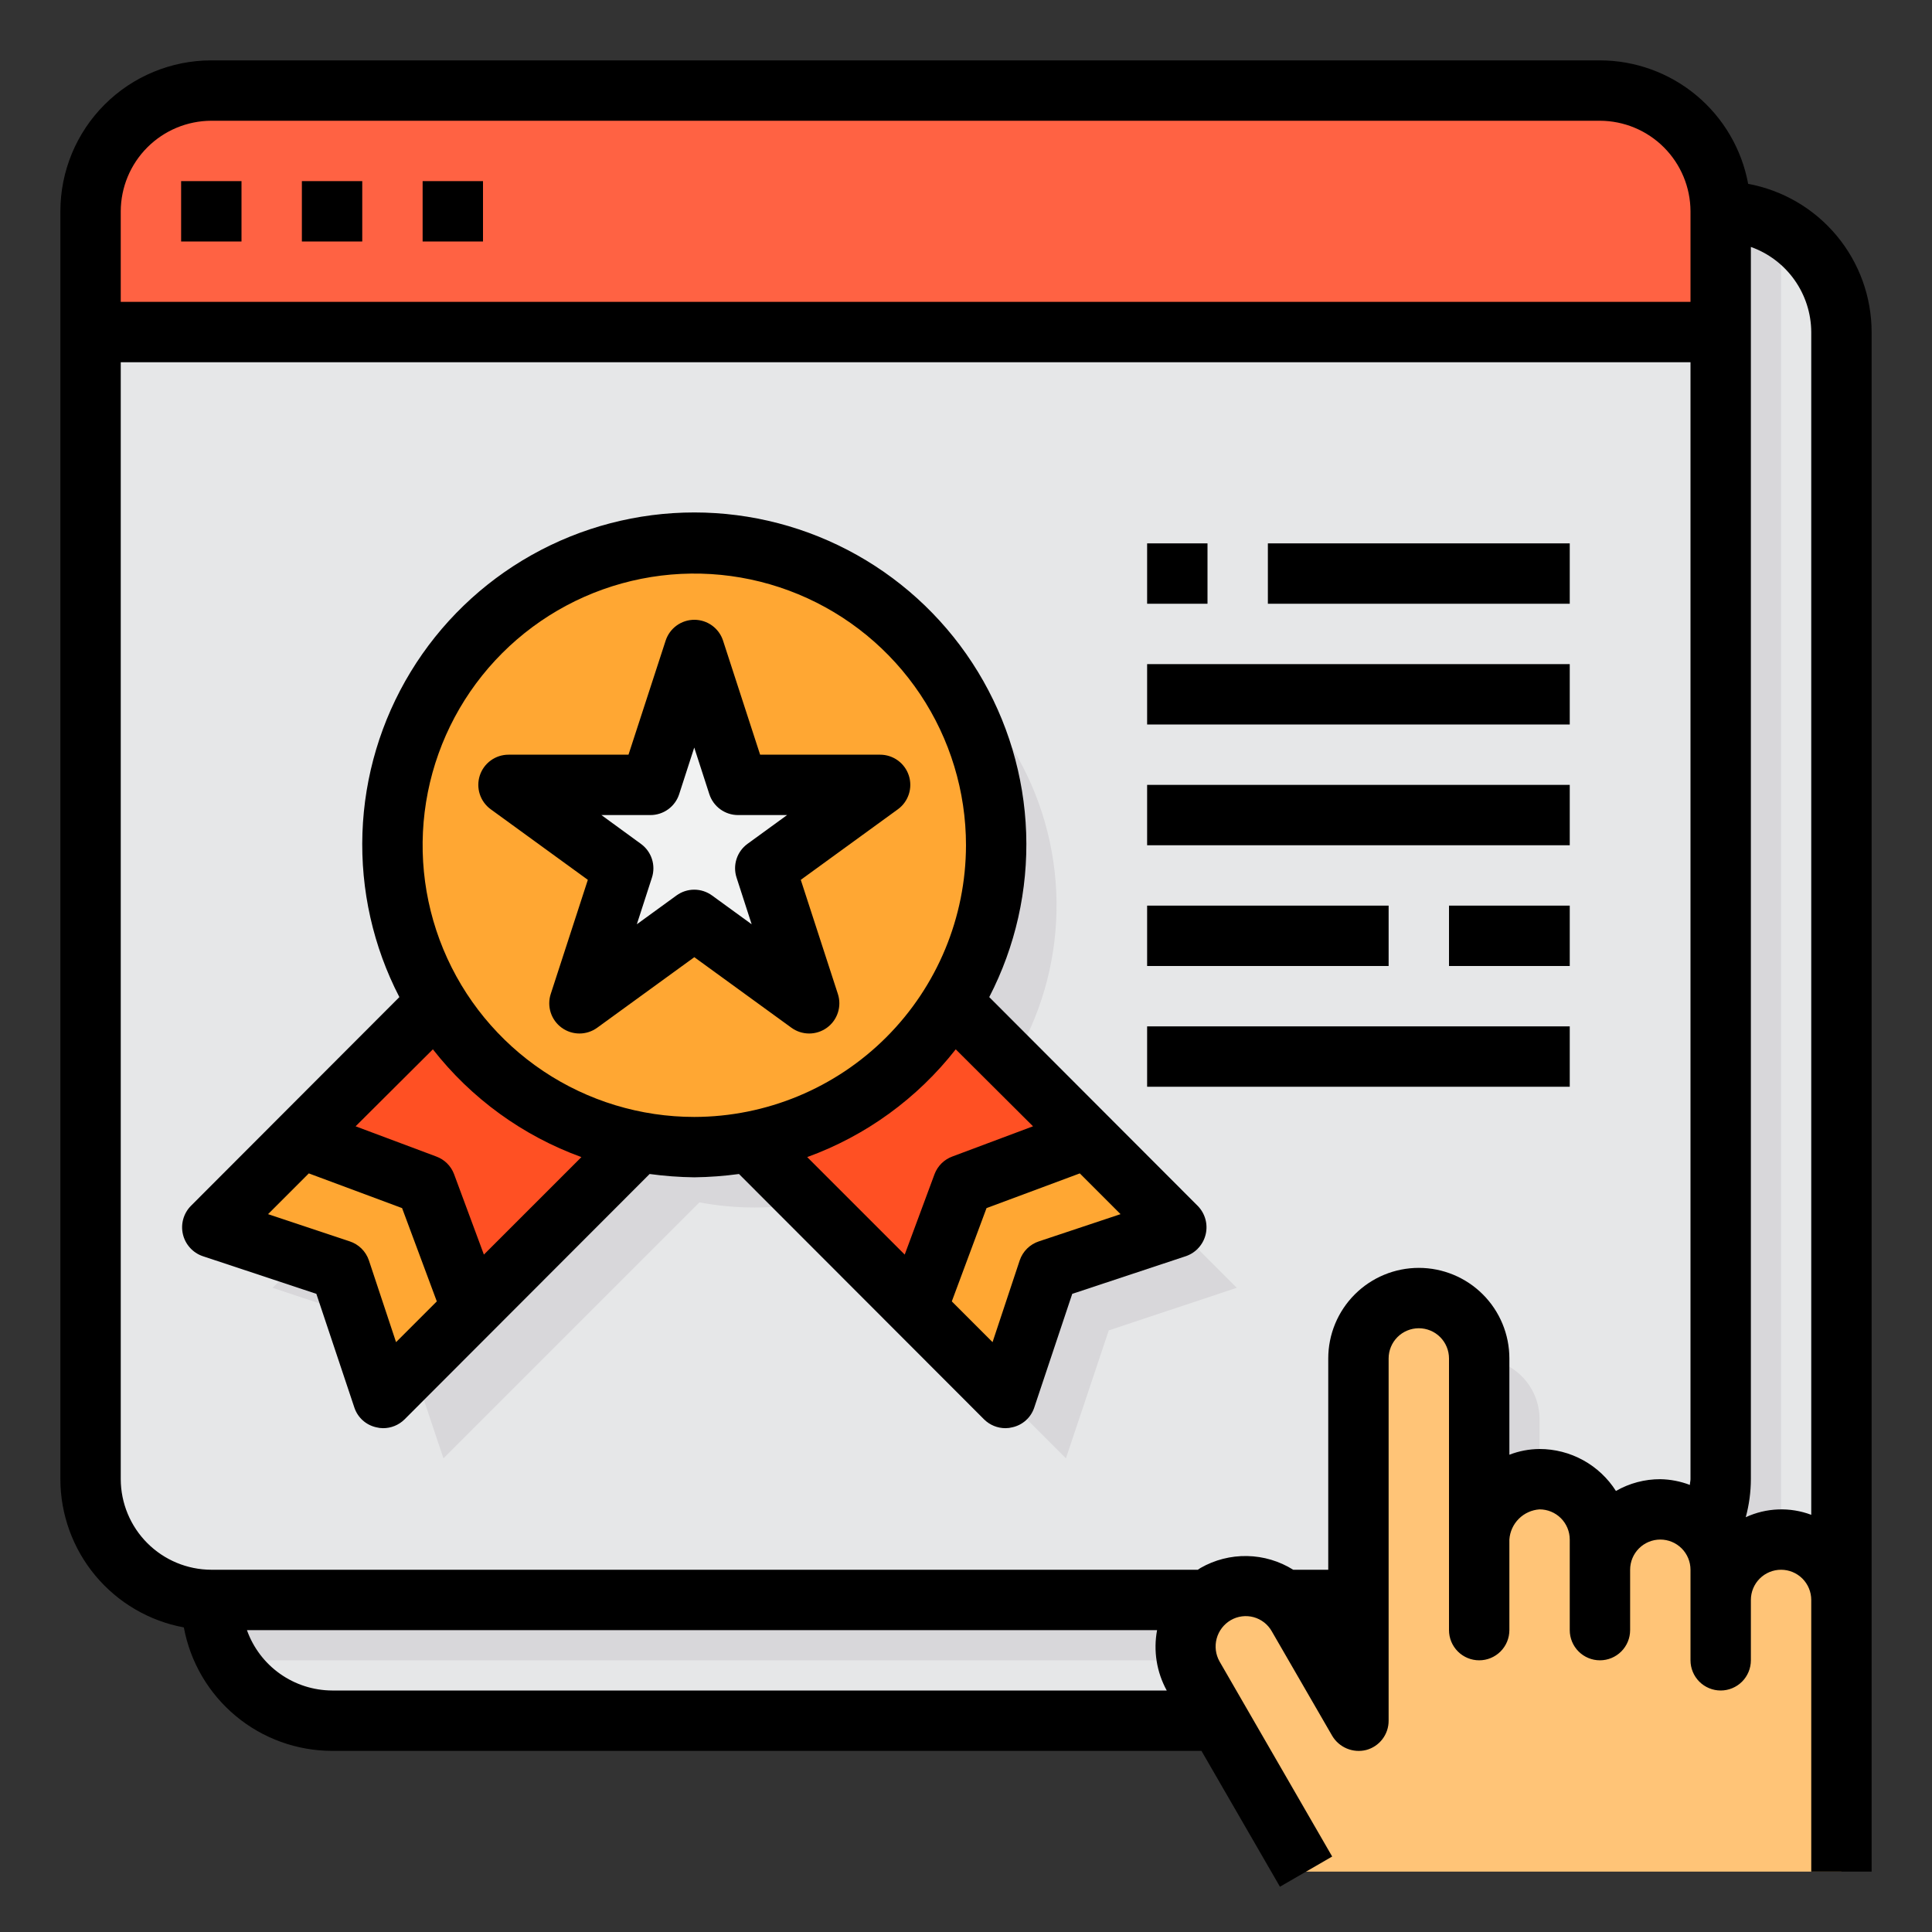 <?xml version="1.0" encoding="UTF-8"?>
<svg xmlns="http://www.w3.org/2000/svg" width="252" height="252" viewBox="0 0 252 252" fill="none">
  <rect x="0" y="0" width="252" height="252" fill="#333333" stroke="none"/>
  <path d="M240.188 43.312V208.688C240.188 212.865 238.528 216.871 235.574 219.824C232.621 222.778 228.615 224.438 224.438 224.438H43.312C40.282 224.437 37.315 223.559 34.772 221.911C32.229 220.262 30.217 217.912 28.98 215.145C28.048 213.12 27.564 210.917 27.562 208.688V43.312C27.562 39.135 29.222 35.129 32.176 32.176C35.129 29.222 39.135 27.562 43.312 27.562H224.438C226.667 27.564 228.87 28.048 230.895 28.98C233.662 30.217 236.012 32.229 237.661 34.772C239.309 37.315 240.187 40.282 240.188 43.312Z" fill="#E6E7E8"></path>
  <path d="M232.312 35.438V200.812C232.312 204.99 230.653 208.996 227.699 211.949C224.746 214.903 220.74 216.562 216.562 216.562H35.438C33.208 216.561 31.005 216.077 28.98 215.145C28.048 213.12 27.564 210.917 27.562 208.688V43.312C27.562 39.135 29.222 35.129 32.176 32.176C35.129 29.222 39.135 27.562 43.312 27.562H224.438C226.667 27.564 228.87 28.048 230.895 28.98C231.827 31.005 232.311 33.208 232.312 35.438Z" fill="#D8D7DA"></path>
  <path d="M224.438 27.562V43.312H11.812V27.562C11.812 23.385 13.472 19.379 16.426 16.426C19.379 13.472 23.385 11.812 27.562 11.812H208.688C212.865 11.812 216.871 13.472 219.824 16.426C222.778 19.379 224.438 23.385 224.438 27.562Z" fill="#FF6243"></path>
  <path d="M224.438 43.312V192.938C224.438 197.115 222.778 201.121 219.824 204.074C216.871 207.028 212.865 208.688 208.688 208.688H27.562C23.385 208.688 19.379 207.028 16.426 204.074C13.472 201.121 11.812 197.115 11.812 192.938V43.312H224.438Z" fill="#E6E7E8"></path>
  <path d="M177.187 218.689L180.494 224.438H162.697C162.366 223.013 162.434 221.525 162.892 220.136C163.35 218.747 164.182 217.511 165.296 216.563C165.66 216.278 166.042 216.015 166.437 215.775C167.334 215.257 168.324 214.922 169.35 214.788C170.376 214.655 171.419 214.725 172.418 214.996C173.417 215.267 174.353 215.733 175.171 216.366C175.99 217 176.675 217.789 177.187 218.689Z" fill="#D8D7DA"></path>
  <path d="M240.188 208.688C240.188 212.865 238.528 216.871 235.574 219.824C232.621 222.778 228.615 224.438 224.438 224.438H185.062V185.062C185.069 182.976 185.9 180.976 187.376 179.501C188.851 178.025 190.851 177.194 192.938 177.188C195.021 177.203 197.015 178.038 198.489 179.511C199.962 180.985 200.797 182.979 200.812 185.062V208.688C200.885 206.622 201.738 204.661 203.199 203.199C204.661 201.738 206.622 200.885 208.688 200.812C210.771 200.828 212.765 201.663 214.239 203.136C215.712 204.61 216.547 206.604 216.562 208.688V212.625C216.569 210.538 217.4 208.539 218.876 207.063C220.351 205.588 222.351 204.756 224.438 204.75C225.471 204.744 226.496 204.947 227.45 205.347C228.404 205.746 229.267 206.333 229.989 207.073C230.233 207.304 230.457 207.554 230.659 207.821C231.742 209.187 232.325 210.882 232.312 212.625V216.562C232.319 214.476 233.15 212.476 234.626 211.001C236.101 209.525 238.101 208.694 240.188 208.688Z" fill="#D8D7DA"></path>
  <path d="M240.188 208.688V244.125H170.376L158.996 224.438L155.689 218.689C154.752 217.085 154.412 215.202 154.729 213.372C155.046 211.542 156 209.883 157.421 208.688C157.786 208.403 158.167 208.14 158.563 207.9C159.46 207.382 160.449 207.047 161.476 206.913C162.502 206.78 163.545 206.85 164.544 207.121C165.543 207.392 166.479 207.857 167.297 208.491C168.115 209.125 168.8 209.914 169.313 210.814L177.188 224.438V177.188C177.194 175.101 178.026 173.101 179.501 171.626C180.977 170.15 182.976 169.319 185.063 169.312C187.146 169.328 189.14 170.163 190.614 171.636C192.088 173.11 192.922 175.104 192.938 177.188V200.812C193.01 198.747 193.863 196.786 195.324 195.324C196.786 193.863 198.747 193.01 200.813 192.938C202.896 192.953 204.89 193.788 206.364 195.261C207.838 196.735 208.672 198.729 208.688 200.812V204.75C208.694 202.663 209.526 200.664 211.001 199.188C212.477 197.713 214.476 196.881 216.563 196.875C217.597 196.869 218.621 197.072 219.575 197.472C220.529 197.871 221.393 198.458 222.114 199.198C222.358 199.429 222.582 199.679 222.784 199.946C223.867 201.312 224.451 203.007 224.438 204.75V208.688C224.444 206.601 225.276 204.601 226.751 203.126C228.227 201.65 230.226 200.819 232.313 200.812C234.396 200.828 236.39 201.663 237.864 203.136C239.338 204.61 240.172 206.604 240.188 208.688Z" fill="#FFC477"></path>
  <path d="M149.703 156.359L132.023 138.64C135.675 132.672 137.671 125.838 137.804 118.843C137.938 111.847 136.205 104.942 132.784 98.839C129.364 92.735 124.378 87.653 118.341 84.116C112.304 80.579 105.433 78.715 98.437 78.715C91.44 78.715 84.569 80.579 78.532 84.116C72.495 87.653 67.51 92.735 64.089 98.839C60.668 104.942 58.935 111.847 59.069 118.843C59.203 125.838 61.198 132.672 64.85 138.64L47.17 156.359L35.555 167.974L52.25 173.526L57.841 190.221L69.417 178.645L91.231 156.831C95.993 157.724 100.88 157.724 105.642 156.831L127.456 178.645L139.032 190.221L144.623 173.526L161.318 167.974L149.703 156.359Z" fill="#D8D7DA"></path>
  <path d="M141.829 148.482L153.445 160.098L136.75 165.65L131.158 182.345L119.582 170.769L125.606 154.507L141.829 148.482Z" fill="#FFA733"></path>
  <path d="M124.149 130.764L141.828 148.482L125.606 154.507L119.581 170.769L97.768 148.955C103.199 147.953 108.357 145.815 112.903 142.68C117.45 139.545 121.282 135.484 124.149 130.764Z" fill="#FF5023"></path>
  <path d="M129.938 110.249C129.938 118.037 127.628 125.65 123.302 132.125C118.975 138.6 112.826 143.647 105.631 146.627C98.436 149.607 90.519 150.387 82.881 148.868C75.243 147.349 68.227 143.598 62.72 138.092C57.214 132.585 53.463 125.569 51.944 117.931C50.425 110.293 51.205 102.376 54.185 95.181C57.165 87.986 62.212 81.837 68.687 77.51C75.162 73.184 82.775 70.874 90.562 70.874C95.745 70.831 100.885 71.82 105.681 73.784C110.478 75.748 114.836 78.646 118.501 82.311C122.166 85.976 125.064 90.334 127.028 95.13C128.991 99.927 129.981 105.067 129.938 110.249Z" fill="#FFA733"></path>
  <path d="M114.817 102.374L99.815 113.242L105.524 130.882L90.562 119.975L75.599 130.882L81.308 113.242L66.307 102.374H84.852L90.562 84.773L96.271 102.374H114.817Z" fill="#F1F2F2"></path>
  <path d="M83.358 148.955L61.544 170.769L55.519 154.507L39.297 148.482L56.976 130.764C59.843 135.484 63.675 139.545 68.222 142.68C72.769 145.815 77.926 147.953 83.358 148.955Z" fill="#FF5023"></path>
  <path d="M55.518 154.507L61.542 170.769L49.966 182.345L44.375 165.65L27.68 160.098L39.295 148.482L55.518 154.507Z" fill="#FFA733"></path>
  <path d="M104.45 114.762L117.113 105.56C117.786 105.072 118.286 104.382 118.543 103.591C118.8 102.801 118.8 101.949 118.543 101.158C118.286 100.367 117.785 99.678 117.112 99.189C116.439 98.701 115.629 98.437 114.798 98.438H99.146L94.307 83.55C94.048 82.762 93.547 82.076 92.875 81.59C92.204 81.104 91.395 80.842 90.566 80.842C89.737 80.842 88.929 81.104 88.257 81.59C87.585 82.076 87.085 82.762 86.826 83.55L81.978 98.438H66.327C65.495 98.437 64.685 98.701 64.012 99.189C63.339 99.678 62.839 100.367 62.581 101.158C62.325 101.949 62.324 102.801 62.581 103.591C62.838 104.382 63.339 105.072 64.012 105.56L76.675 114.762L71.835 129.65C71.578 130.441 71.578 131.293 71.835 132.084C72.092 132.875 72.593 133.564 73.266 134.053C73.939 134.542 74.749 134.805 75.581 134.805C76.412 134.805 77.223 134.541 77.895 134.052L90.562 124.85L103.229 134.052C103.902 134.541 104.712 134.805 105.544 134.805C106.375 134.805 107.186 134.542 107.859 134.053C108.531 133.564 109.032 132.875 109.289 132.084C109.546 131.293 109.546 130.441 109.289 129.65L104.45 114.762ZM96.075 114.475L98.043 120.558L92.87 116.798C92.197 116.309 91.386 116.045 90.554 116.045C89.722 116.045 88.912 116.309 88.239 116.798L83.065 120.558L85.034 114.475C85.291 113.684 85.29 112.832 85.033 112.041C84.775 111.25 84.274 110.561 83.601 110.073L78.443 106.312H84.841C85.672 106.312 86.483 106.049 87.155 105.56C87.828 105.072 88.329 104.382 88.586 103.592L90.554 97.508L92.523 103.592C92.78 104.382 93.281 105.072 93.953 105.56C94.626 106.049 95.436 106.312 96.268 106.312H102.666L97.492 110.073C96.822 110.563 96.324 111.253 96.069 112.044C95.814 112.835 95.817 113.685 96.075 114.475Z" fill="black"></path>
  <path d="M149.625 70.875H157.5V78.75H149.625V70.875Z" fill="black"></path>
  <path d="M165.375 70.875H204.75V78.75H165.375V70.875Z" fill="black"></path>
  <path d="M149.625 86.625H204.75V94.5H149.625V86.625Z" fill="black"></path>
  <path d="M149.625 102.375H204.75V110.25H149.625V102.375Z" fill="black"></path>
  <path d="M149.625 133.875H204.75V141.75H149.625V133.875Z" fill="black"></path>
  <path d="M149.625 118.125H181.125V126H149.625V118.125Z" fill="black"></path>
  <path d="M189 118.125H204.75V126H189V118.125Z" fill="black"></path>
  <path d="M228.021 23.979C227.184 19.461 224.793 15.377 221.263 12.436C217.732 9.494 213.283 7.881 208.688 7.875H27.562C22.341 7.875 17.334 9.949 13.641 13.641C9.949 17.334 7.875 22.341 7.875 27.562V192.938C7.881 197.533 9.494 201.982 12.436 205.513C15.377 209.043 19.461 211.434 23.979 212.271C24.816 216.789 27.206 220.873 30.738 223.814C34.268 226.756 38.717 228.369 43.312 228.375H156.712L166.95 246.094L173.762 242.156L159.075 216.72C158.56 215.81 158.424 214.733 158.696 213.724C158.969 212.714 159.629 211.853 160.532 211.326C160.978 211.066 161.472 210.898 161.984 210.831C162.496 210.764 163.016 210.799 163.514 210.934C164.012 211.07 164.478 211.303 164.886 211.62C165.293 211.938 165.633 212.333 165.887 212.783L173.762 226.406C174.204 227.154 174.877 227.738 175.679 228.071C176.481 228.405 177.369 228.47 178.211 228.257C179.05 228.031 179.791 227.534 180.318 226.843C180.845 226.152 181.129 225.306 181.125 224.438V177.188C181.125 176.143 181.54 175.142 182.278 174.403C183.017 173.665 184.018 173.25 185.062 173.25C186.107 173.25 187.108 173.665 187.847 174.403C188.585 175.142 189 176.143 189 177.188V212.625C189 213.669 189.415 214.671 190.153 215.409C190.892 216.148 191.893 216.562 192.938 216.562C193.982 216.562 194.983 216.148 195.722 215.409C196.46 214.671 196.875 213.669 196.875 212.625V200.812C196.943 199.791 197.38 198.828 198.104 198.104C198.828 197.38 199.791 196.943 200.812 196.875C201.857 196.875 202.858 197.29 203.597 198.028C204.335 198.767 204.75 199.768 204.75 200.812V212.625C204.75 213.669 205.165 214.671 205.903 215.409C206.642 216.148 207.643 216.562 208.688 216.562C209.732 216.562 210.733 216.148 211.472 215.409C212.21 214.671 212.625 213.669 212.625 212.625V204.75C212.625 203.706 213.04 202.704 213.778 201.966C214.517 201.227 215.518 200.812 216.562 200.812C217.607 200.812 218.608 201.227 219.347 201.966C220.085 202.704 220.5 203.706 220.5 204.75V216.562C220.5 217.607 220.915 218.608 221.653 219.347C222.392 220.085 223.393 220.5 224.438 220.5C225.482 220.5 226.483 220.085 227.222 219.347C227.96 218.608 228.375 217.607 228.375 216.562V208.688C228.375 207.643 228.79 206.642 229.528 205.903C230.267 205.165 231.268 204.75 232.312 204.75C233.357 204.75 234.358 205.165 235.097 205.903C235.835 206.642 236.25 207.643 236.25 208.688V244.125H244.125V43.312C244.119 38.717 242.506 34.268 239.564 30.738C236.623 27.206 232.539 24.816 228.021 23.979ZM43.312 220.5C40.877 220.487 38.504 219.725 36.517 218.316C34.53 216.907 33.026 214.92 32.209 212.625H150.924C150.419 215.317 150.864 218.1 152.184 220.5H43.312ZM220.5 192.938C220.5 193.174 220.421 193.41 220.421 193.686C219.188 193.215 217.882 192.961 216.562 192.938C214.532 192.932 212.535 193.461 210.774 194.473C209.708 192.797 208.236 191.416 206.495 190.46C204.754 189.503 202.799 189.001 200.812 189C199.465 189.008 198.131 189.262 196.875 189.748V177.188C196.875 174.055 195.63 171.05 193.415 168.835C191.2 166.62 188.195 165.375 185.062 165.375C181.93 165.375 178.925 166.62 176.71 168.835C174.495 171.05 173.25 174.055 173.25 177.188V204.75H168.683C166.877 203.621 164.8 203.003 162.671 202.962C160.542 202.92 158.442 203.456 156.594 204.514L156.24 204.75H27.562C24.433 204.741 21.433 203.493 19.22 201.28C17.007 199.067 15.759 196.067 15.75 192.938V47.25H220.5V192.938ZM220.5 39.375H15.75V27.562C15.759 24.433 17.007 21.433 19.22 19.22C21.433 17.007 24.433 15.759 27.562 15.75H208.688C211.817 15.759 214.817 17.007 217.03 19.22C219.243 21.433 220.491 24.433 220.5 27.562V39.375ZM236.25 197.584C234.876 197.067 233.413 196.828 231.946 196.883C230.479 196.937 229.038 197.282 227.706 197.899C228.146 196.282 228.371 194.613 228.375 192.938V32.209C230.67 33.026 232.657 34.53 234.066 36.517C235.475 38.504 236.237 40.877 236.25 43.312V197.584Z" fill="black"></path>
  <path d="M156.239 157.304L129.031 130.056C132.447 123.454 134.106 116.084 133.848 108.655C133.591 101.226 131.426 93.988 127.562 87.638C123.697 81.288 118.264 76.039 111.784 72.397C105.304 68.755 97.995 66.842 90.562 66.842C83.128 66.842 75.82 68.755 69.34 72.397C62.86 76.039 57.426 81.288 53.562 87.638C49.698 93.988 47.533 101.226 47.275 108.655C47.018 116.084 48.677 123.454 52.092 130.056L24.884 157.304C24.417 157.783 24.078 158.372 23.899 159.017C23.72 159.662 23.706 160.341 23.859 160.993C24.012 161.644 24.327 162.247 24.775 162.744C25.222 163.242 25.788 163.619 26.42 163.84L41.264 168.762L46.225 183.606C46.438 184.241 46.81 184.81 47.307 185.258C47.804 185.706 48.408 186.019 49.06 186.165C49.356 186.243 49.66 186.283 49.966 186.284C51.012 186.287 52.017 185.876 52.762 185.142L84.734 153.13C86.666 153.393 88.612 153.538 90.562 153.563C92.511 153.538 94.457 153.393 96.389 153.13L128.362 185.142C129.107 185.876 130.111 186.287 131.157 186.284C131.463 186.283 131.767 186.243 132.063 186.165C132.716 186.019 133.32 185.706 133.817 185.258C134.313 184.81 134.686 184.241 134.898 183.606L139.859 168.762L154.704 163.84C155.335 163.619 155.901 163.242 156.349 162.744C156.796 162.247 157.111 161.644 157.264 160.993C157.417 160.341 157.404 159.662 157.224 159.017C157.045 158.372 156.706 157.783 156.239 157.304ZM51.659 175.062L48.115 164.391C47.918 163.81 47.587 163.283 47.15 162.852C46.712 162.421 46.18 162.099 45.596 161.91L34.964 158.367L40.28 153.051L52.447 157.579L56.975 169.746L51.659 175.062ZM63.117 163.643L59.219 153.13C59.019 152.605 58.708 152.129 58.307 151.735C57.906 151.341 57.425 151.038 56.896 150.846L46.383 146.909L56.463 136.868C61.475 143.277 68.188 148.148 75.835 150.925L63.117 163.643ZM90.562 145.688C83.553 145.688 76.701 143.61 70.874 139.716C65.046 135.822 60.504 130.287 57.822 123.812C55.14 117.336 54.438 110.211 55.805 103.337C57.173 96.463 60.548 90.148 65.504 85.192C70.46 80.236 76.774 76.861 83.648 75.494C90.522 74.126 97.648 74.828 104.123 77.51C110.598 80.193 116.133 84.735 120.027 90.562C123.921 96.39 125.999 103.242 125.999 110.25C125.985 119.645 122.246 128.65 115.604 135.292C108.961 141.935 99.956 145.673 90.562 145.688ZM121.904 153.13L118.006 163.643L105.288 150.925C112.936 148.148 119.648 143.277 124.661 136.868L134.741 146.909L124.227 150.846C123.699 151.038 123.218 151.341 122.817 151.735C122.416 152.129 122.105 152.605 121.904 153.13ZM135.528 161.91C134.944 162.099 134.411 162.421 133.974 162.852C133.536 163.283 133.206 163.81 133.008 164.391L129.464 175.062L124.149 169.746L128.677 157.579L140.844 153.051L146.159 158.367L135.528 161.91Z" fill="black"></path>
  <path d="M23.625 23.625H31.5V31.5H23.625V23.625Z" fill="black"></path>
  <path d="M39.375 23.625H47.25V31.5H39.375V23.625Z" fill="black"></path>
  <path d="M55.125 23.625H63V31.5H55.125V23.625Z" fill="black"></path>
</svg>
